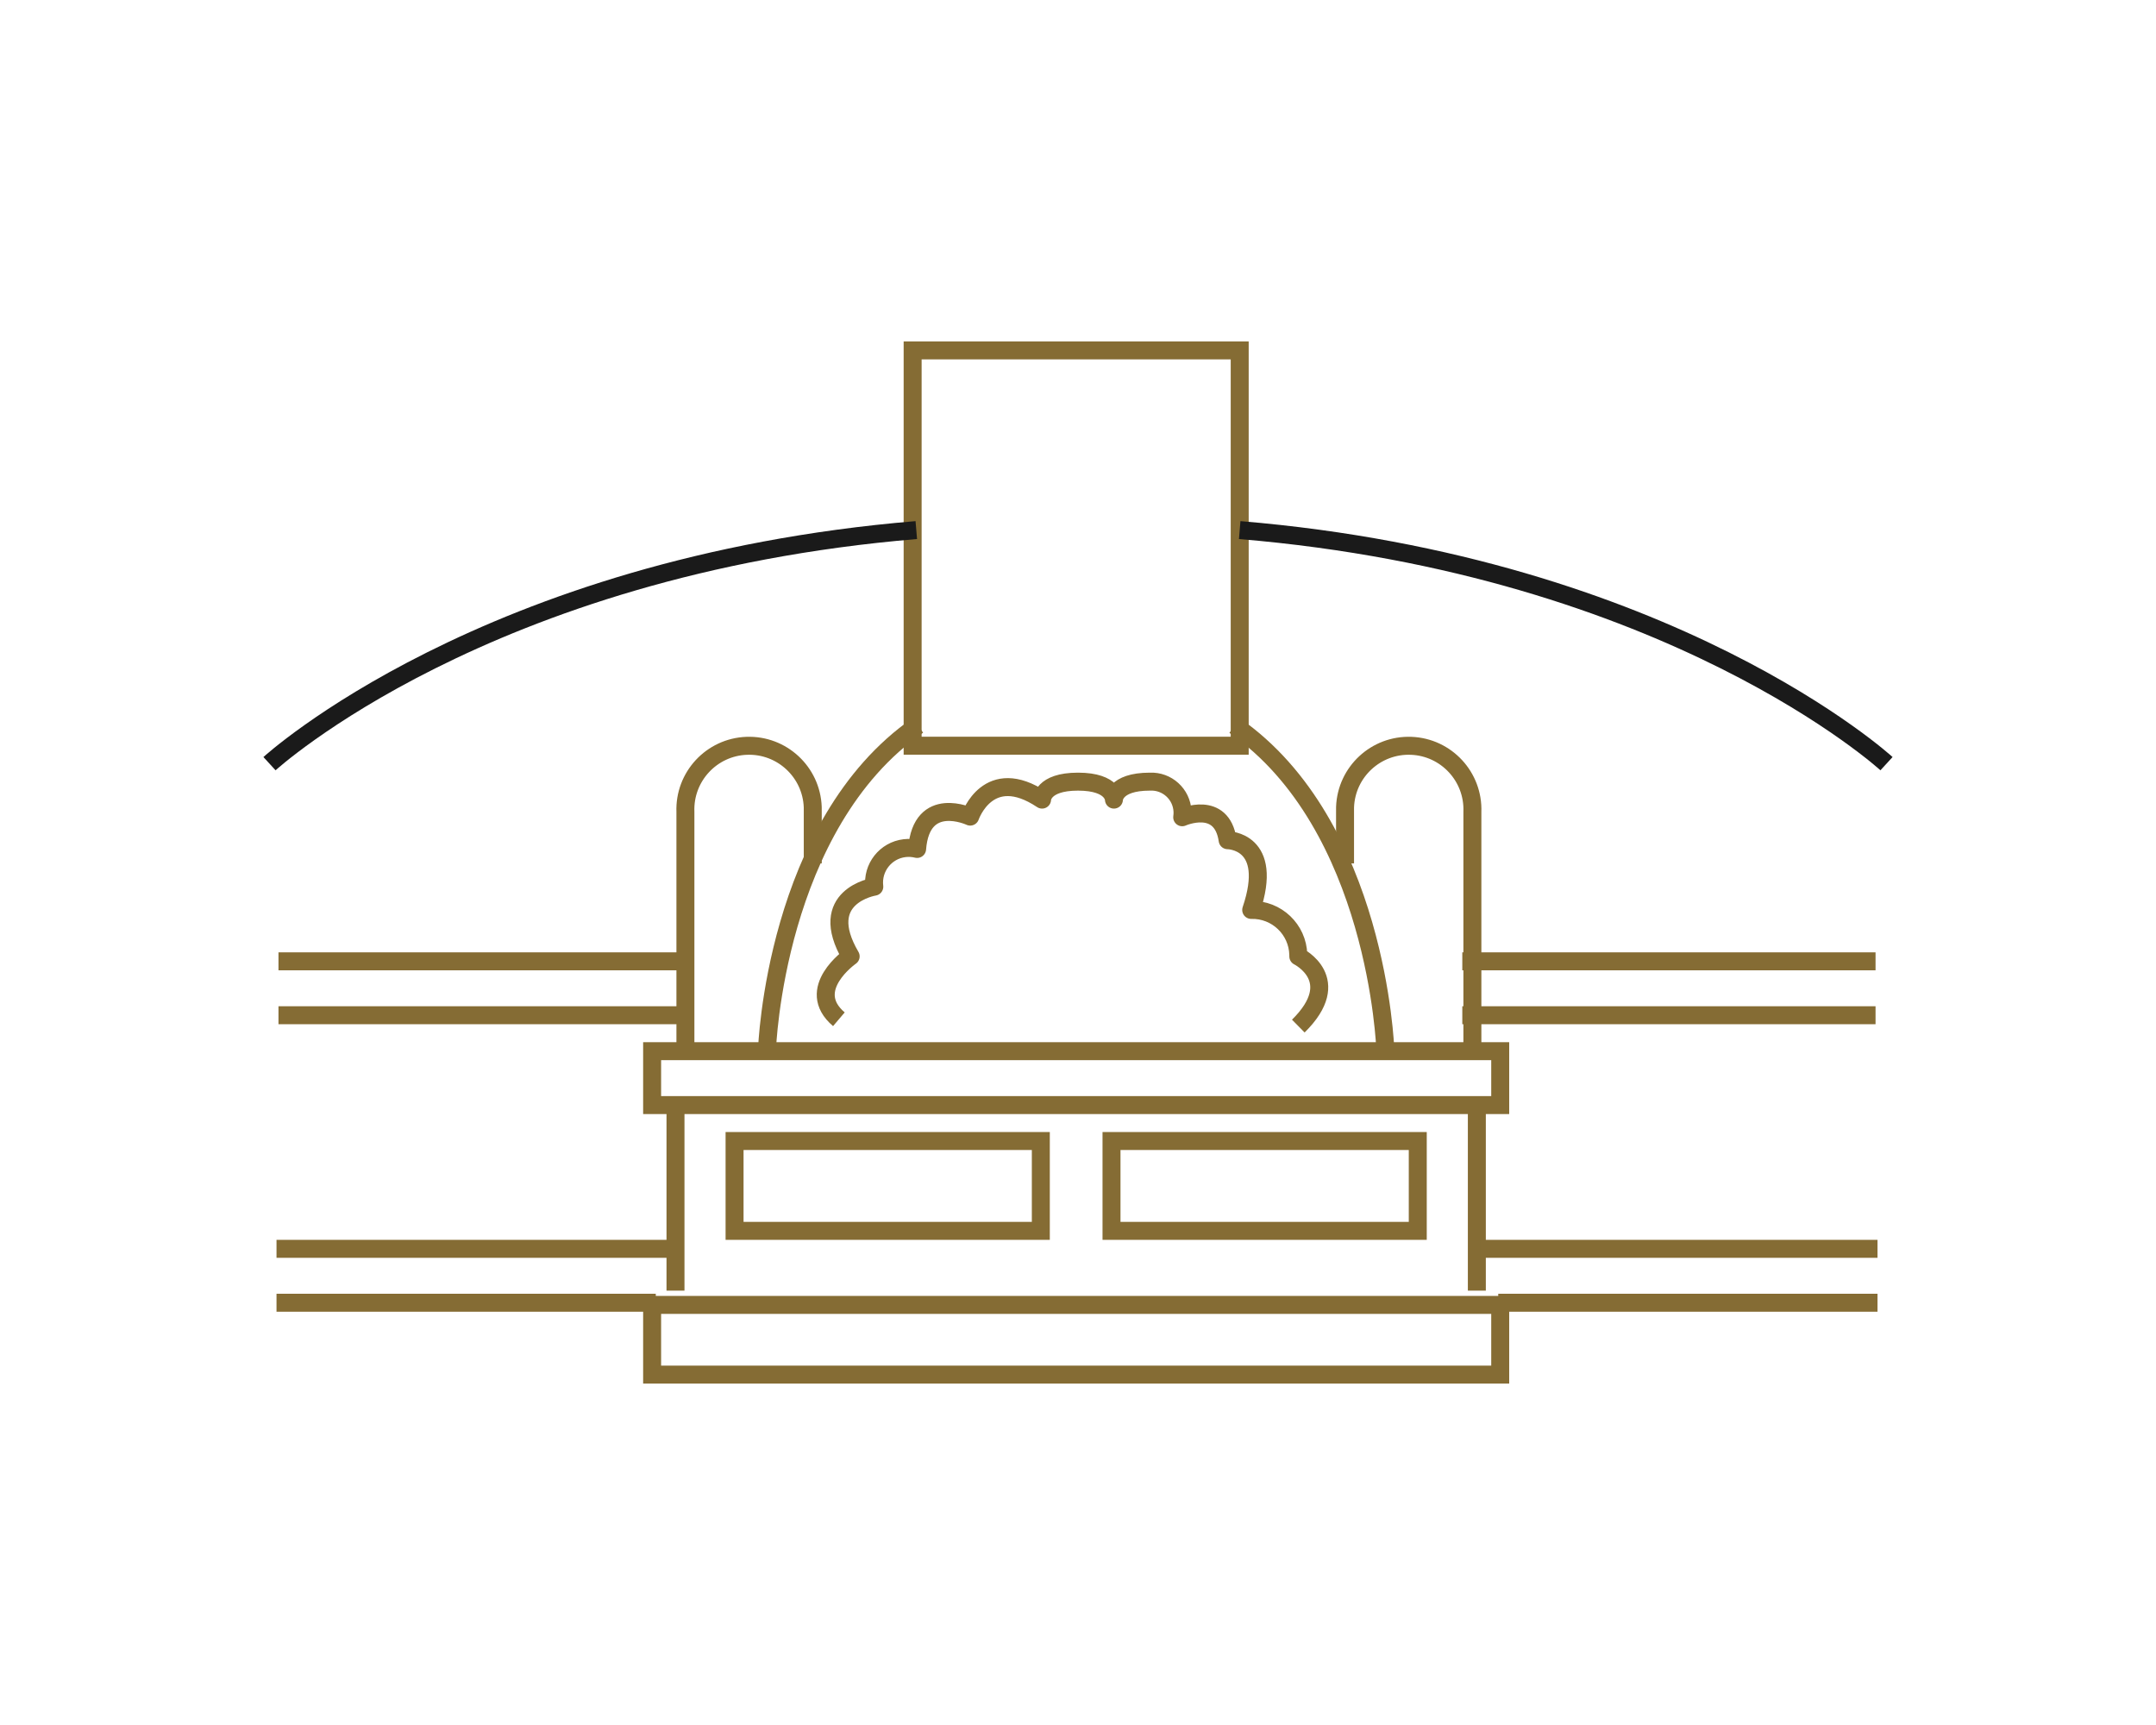 <?xml version="1.0" encoding="utf-8"?>
<!-- Generator: Adobe Illustrator 28.3.0, SVG Export Plug-In . SVG Version: 6.00 Build 0)  -->
<svg version="1.1" id="レイヤー_1" xmlns="http://www.w3.org/2000/svg" xmlns:xlink="http://www.w3.org/1999/xlink" x="0px"
	 y="0px" width="120px" height="96px" viewBox="0 0 120 96" style="enable-background:new 0 0 120 96;" xml:space="preserve">
<style type="text/css">
	.st0{fill:none;stroke:#856C34;stroke-miterlimit:10;}
	.st1{fill:none;stroke:#856C34;stroke-linejoin:round;}
	.st2{fill:none;stroke:#1A1A1A;stroke-miterlimit:10;}
</style>
<g id="グループ_17043">
	<line id="線_82" class="st0" x1="15.39" y1="72.5" x2="36.5" y2="72.5"/>
	<line id="線_83" class="st0" x1="15.39" y1="69.5" x2="37.5" y2="69.5"/>
	<path id="パス_44945" class="st0" d="M51.093,40.365c-7.969,5.532-8.4,18.011-8.4,18.011"/>
	<path id="パス_44946" class="st0" d="M77.102,58.376c0,0-0.43-12.468-8.388-18"/>
	<rect id="長方形_23968" x="50.796" y="19.5" class="st0" width="18.204" height="22"/>
	<path id="パス_44947" class="st1" d="M46.691,56.724c-1.967-1.673,0.656-3.5,0.656-3.5c-1.967-3.354,1.315-3.878,1.315-3.878
		c-0.127-1.057,0.627-2.017,1.684-2.144c0.234-0.028,0.47-0.013,0.699,0.044c0.239-3.068,2.955-1.8,2.955-1.8s1-2.946,4-0.946
		c0,0,0-1,2-1s2,1,2,1s0-1,2-1c0.957-0.046,1.77,0.693,1.816,1.65c0.005,0.111,0,0.222-0.016,0.332c0,0,2.2-0.982,2.529,1.278
		c0,0,2.623,0,1.311,3.879c1.412-0.035,2.586,1.081,2.621,2.493c0.001,0.031,0.001,0.062,0.001,0.093c0,0,2.622,1.293,0,3.879"/>
	<rect id="長方形_23969" x="36.296" y="58.5" class="st0" width="47.204" height="3"/>
	<rect id="長方形_23970" x="36.296" y="72.621" class="st0" width="47.204" height="3.879"/>
	<path id="パス_44948" class="st0" d="M38.149,58.376V45.184c-0.074-1.957,1.452-3.604,3.409-3.678s3.604,1.452,3.678,3.409
		c0.003,0.079,0.003,0.157,0.001,0.236v2.9"/>
	<path id="パス_44949" class="st0" d="M81.951,58.376V45.184c0.074-1.957-1.452-3.604-3.409-3.678s-3.604,1.452-3.678,3.409
		c-0.003,0.079-0.003,0.157-0.001,0.236v2.9"/>
	<line id="線_84" class="st0" x1="37.597" y1="61.63" x2="37.597" y2="71.827"/>
	<line id="線_85" class="st0" x1="82.199" y1="61.63" x2="82.199" y2="71.827"/>
	<rect id="長方形_23971" x="40.885" y="63.5" class="st0" width="17.046" height="5"/>
	<rect id="長方形_23972" x="61.865" y="63.5" class="st0" width="17.046" height="5"/>
	<line id="線_86" class="st0" x1="15.5" y1="56.5" x2="38.5" y2="56.5"/>
	<line id="線_87" class="st0" x1="15.5" y1="53.5" x2="38.5" y2="53.5"/>
	<line id="線_88" class="st0" x1="104.5" y1="72.5" x2="83.39" y2="72.5"/>
	<line id="線_89" class="st0" x1="104.5" y1="69.5" x2="82.39" y2="69.5"/>
	<line id="線_90" class="st0" x1="104.39" y1="56.5" x2="81.39" y2="56.5"/>
	<line id="線_91" class="st0" x1="104.39" y1="53.5" x2="81.39" y2="53.5"/>
	<path id="パス_44950" class="st2" d="M15,42.5c0,0,12-11,36-13"/>
	<path id="パス_44951" class="st2" d="M105,42.5c0,0-12-11-36-13"/>
</g>
</svg>
